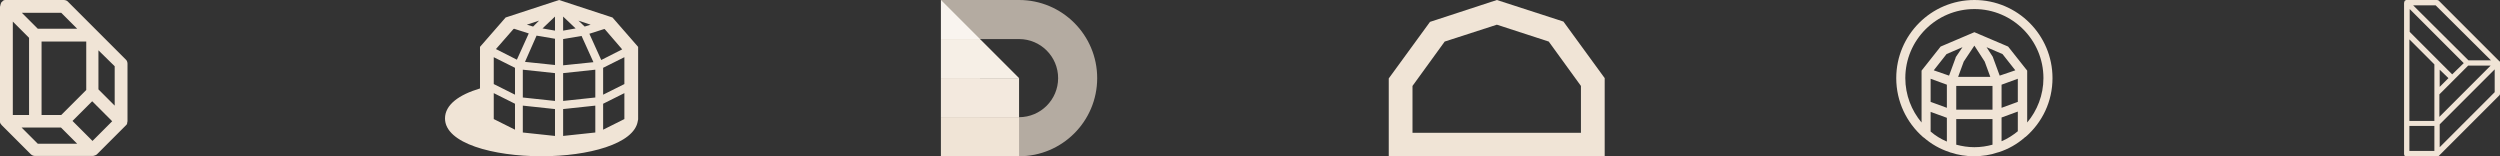 <?xml version="1.0" encoding="UTF-8"?> <!-- Generator: Adobe Illustrator 18.0.0, SVG Export Plug-In . SVG Version: 6.00 Build 0) --> <svg xmlns="http://www.w3.org/2000/svg" xmlns:xlink="http://www.w3.org/1999/xlink" id="Слой_1" x="0px" y="0px" viewBox="0 0 800 50" xml:space="preserve"><rect x="0" y="0" width="800" height="50" fill="#333333" stroke="none"/> <g> <g> <path fill="#F0E4D6" d="M513.4,50h-69V25.1l13.2-18.1L479,0l21.3,6.9l13.2,18.1V50z M452,42.5h53.9v-15l-10.3-14.2L479,7.9 l-16.7,5.4L452,27.5V42.5z"></path> </g> <g> <path fill="#F0E4D6" d="M196,5.6L178.9,0l-17.1,5.6l-8.2,9.4v13.3c-6.7,2-11.2,5.2-11.2,9.6c0,8,15.5,12.1,30.9,12.1 c14.8,0,29.7-3.9,30.8-11.3c0-0.2,0.1-0.3,0.1-0.5V15L196,5.6z M164.3,9.3l0.2-0.1l4.7,1.5l-3.8,8.4l-6.7-3.4L164.3,9.3z M193.5,9.3l5.6,6.5l-6.7,3.4l-3.8-8.4l4.7-1.5L193.5,9.3z M199.8,26.9l-6.8,3.4v-8.6l6.8-3.4V26.9z M158,38.1v-8.3l6.8,3.4v8.3 L158,38.1z M177.6,23.4v8.9l-10.3-1.1v-8.9L177.6,23.4z M180.2,23.4l10.3-1.1v8.9l-10.3,1.1V23.4z M180.2,20.9v-8.4l5.9-1l3.8,8.4 L180.2,20.9z M180.2,9.8V5.3l4,3.8L180.2,9.8z M177.6,9.8l-4-0.7l4-3.8V9.8z M171.7,11.4l5.9,1v8.4l-9.6-1L171.7,11.4z M167.3,33.8l10.3,1.1v8.6l-10.3-1.1V33.8z M180.2,34.9l10.3-1.1v8.6l-10.3,1.1V34.9z M187.1,8.5l-2-1.9l3.9,1.3L187.1,8.5z M170.6,8.5l-2-0.6l3.9-1.3L170.6,8.5z M164.8,21.7v8.6l-6.8-3.4v-8.6L164.8,21.7z M199.8,38.1l-6.8,3.4v-8.3l6.8-3.4V38.1z"></path> </g> <g> <path fill="#F0E4D6" d="M40.5,39.9c0.1-0.2,0.2-0.3,0.2-0.5c0,0,0-0.1,0-0.1c0-0.2,0.1-0.4,0.1-0.5V20.4c0-0.5-0.2-1.1-0.6-1.4 L31,9.8l-9.2-9.2C21.5,0.2,20.9,0,20.4,0H2C2,0,2,0,1.9,0c-0.1,0-0.2,0-0.3,0c-0.1,0-0.2,0-0.3,0.1c0,0-0.1,0-0.1,0 c-0.1,0-0.1,0.1-0.2,0.1C1,0.3,0.9,0.4,0.8,0.4C0.7,0.5,0.7,0.5,0.6,0.6C0.5,0.7,0.5,0.7,0.4,0.8C0.4,0.9,0.3,1,0.3,1.1 c0,0.1-0.1,0.1-0.1,0.2c0,0,0,0.1,0,0.1c0,0.1-0.1,0.2-0.1,0.3c0,0.1,0,0.2,0,0.3C0,2,0,2,0,2v36.7c0,0.1,0,0.2,0,0.4c0,0,0,0,0,0 c0,0.2,0.1,0.3,0.2,0.5c0,0,0,0.1,0.1,0.1c0.1,0.2,0.2,0.3,0.3,0.4c0,0,0,0,0,0l9.2,9.2c0.4,0.4,0.9,0.6,1.4,0.6h18.4 c0.2,0,0.4,0,0.5-0.1c0,0,0.1,0,0.1,0c0.2-0.1,0.3-0.1,0.5-0.2c0,0,0,0,0,0c0.1-0.1,0.2-0.1,0.3-0.2l9.2-9.2 C40.3,40.1,40.4,40,40.5,39.9C40.5,39.9,40.5,39.9,40.5,39.9z M29.6,45.1l-3.2-3.2l-3.2-3.2l6.3-6.3l3.2,3.2l3.2,3.2L29.6,45.1z M13.3,36.7V13.3h14.3v15.5l-8,8H13.3z M4.1,6.9l4.4,4.4l0.8,0.8v24.7H4.1V6.9z M36.7,21.2v12.6l-4.4-4.4l-0.8-0.8V16.1L36.7,21.2 z M24.7,9.2H12.1L9,6.1l-2-2h12.6L24.7,9.2z M6.9,40.8h4.3h8.3l0.8,0.8l4.4,4.4H12.1L6.9,40.8z"></path> </g> <g> <path fill="#F0E4D6" d="M800,29.9C800,29.9,800,29.9,800,29.9l0-9.7c0,0,0,0,0-0.1c0-0.1,0-0.1,0-0.2c0,0,0,0,0-0.1c0,0,0,0,0,0 c0-0.1-0.1-0.2-0.2-0.2L780.4,0.2C780.3,0.1,780,0,779.8,0h-9.7c0,0,0,0,0,0c-0.1,0-0.2,0-0.3,0.1c0,0,0,0,0,0c0,0,0,0,0,0 c-0.1,0-0.2,0.1-0.2,0.1c0,0,0,0-0.1,0.1c0,0.1-0.1,0.1-0.1,0.2c0,0,0,0.1,0,0.1c0,0.1-0.1,0.2-0.1,0.3v9.7v29v9.7 c0,0.5,0.4,0.9,0.9,0.9h9.7c0.1,0,0.2,0,0.3-0.1c0.1,0,0.2-0.1,0.2-0.2c0,0,0,0,0,0l19.3-19.3c0,0,0,0,0,0 c0.1-0.1,0.1-0.1,0.2-0.2C800,30.1,800,30,800,29.9z M789.8,21h7.2l-16.4,16.4v-7.2l4.6-4.6L789.8,21z M783.5,25l-2.8,2.8v-5.5 L783.5,25z M784.7,23.8l-4.2-4.2l-9.4-9.4V2.9l17.3,17.3L784.7,23.8z M771,12.6l8,8v18.1h-8V12.6z M780.7,39.8l17.6-17.6v7.3 l-17.6,17.6V39.8z M797.1,19.3h-7.2L772.2,1.7h7.2L797.1,19.3z M771,48.3v-8h8v8H771z"></path> </g> <g> <path fill="#F0E4D6" d="M656.8,25c0-13.8-11.2-25-25-25s-25,11.2-25,25c0,7.5,3.3,14.2,8.5,18.8c0.1,0.1,0.2,0.2,0.3,0.2 c2.4,2.1,5.2,3.7,8.3,4.7c0.1,0.1,0.2,0.1,0.3,0.1c2.4,0.8,4.9,1.2,7.5,1.2c2.6,0,5.2-0.4,7.5-1.2c0.1,0,0.2-0.1,0.4-0.1 c3.1-1,5.9-2.6,8.3-4.7c0.1-0.1,0.2-0.2,0.3-0.2C653.5,39.2,656.8,32.5,656.8,25z M609.7,25c0-12.2,9.9-22.1,22.1-22.1 c12.2,0,22.1,9.9,22.1,22.1c0,5.4-2,10.4-5.2,14.2V22.6l-6.1-7.7l-10.8-4.6L621,14.9l-6.1,7.7v16.6 C611.7,35.4,609.7,30.4,609.7,25z M617.8,25.2l5.2,1.9v7.4l-5.2-1.9V25.2z M631.8,14.6l3.3,5.1l1.8,4.9h-10.3l1.8-4.9L631.8,14.6z M640.5,27.1l5.2-1.9v7.4l-5.2,1.9V27.1z M639.9,24.2l-2.1-5.7c0-0.1-0.1-0.2-0.1-0.3l-2-3.1l5.1,2.2l4.1,5.2L639.9,24.2z M625.9,18.2c-0.1,0.1-0.1,0.2-0.1,0.3l-2.1,5.7l-4.9-1.7l4.1-5.2l5.1-2.2L625.9,18.2z M617.8,35.8l5.2,1.9v7.6 c-1.9-0.8-3.7-1.9-5.2-3.2V35.8z M626,27.5h11.6v7.6H626V27.5z M640.5,37.6l5.2-1.9v6.3c-1.6,1.3-3.3,2.4-5.2,3.2V37.6z M626,46.3 v-8.2h11.6v8.2c-1.8,0.5-3.8,0.8-5.8,0.8C629.8,47.1,627.9,46.8,626,46.3z"></path> </g> <g> <g> <path fill="#B4ABA1" d="M326.1,12.5c6.9,0,12.5,5.6,12.5,12.5s-5.6,12.5-12.5,12.5h-12.5V25V12.5H326.1 M326.1,0h-25v25v25h25 c13.8,0,25-11.2,25-25S339.9,0,326.1,0L326.1,0z"></path> </g> <g> <rect x="301.1" y="25" fill="#F3E9DE" width="25" height="12.5"></rect> </g> <g> <g> <polygon fill="#F9F4EF" points="301.1,0 301.1,12.5 313.6,12.5 "></polygon> </g> <g> <polygon fill="#F6EFE6" points="301.1,12.5 301.1,25 326.1,25 313.6,12.5 "></polygon> </g> </g> <g> <rect x="301.1" y="37.5" fill="#F0E4D6" width="25" height="12.5"></rect> </g> </g> </g> </svg> 